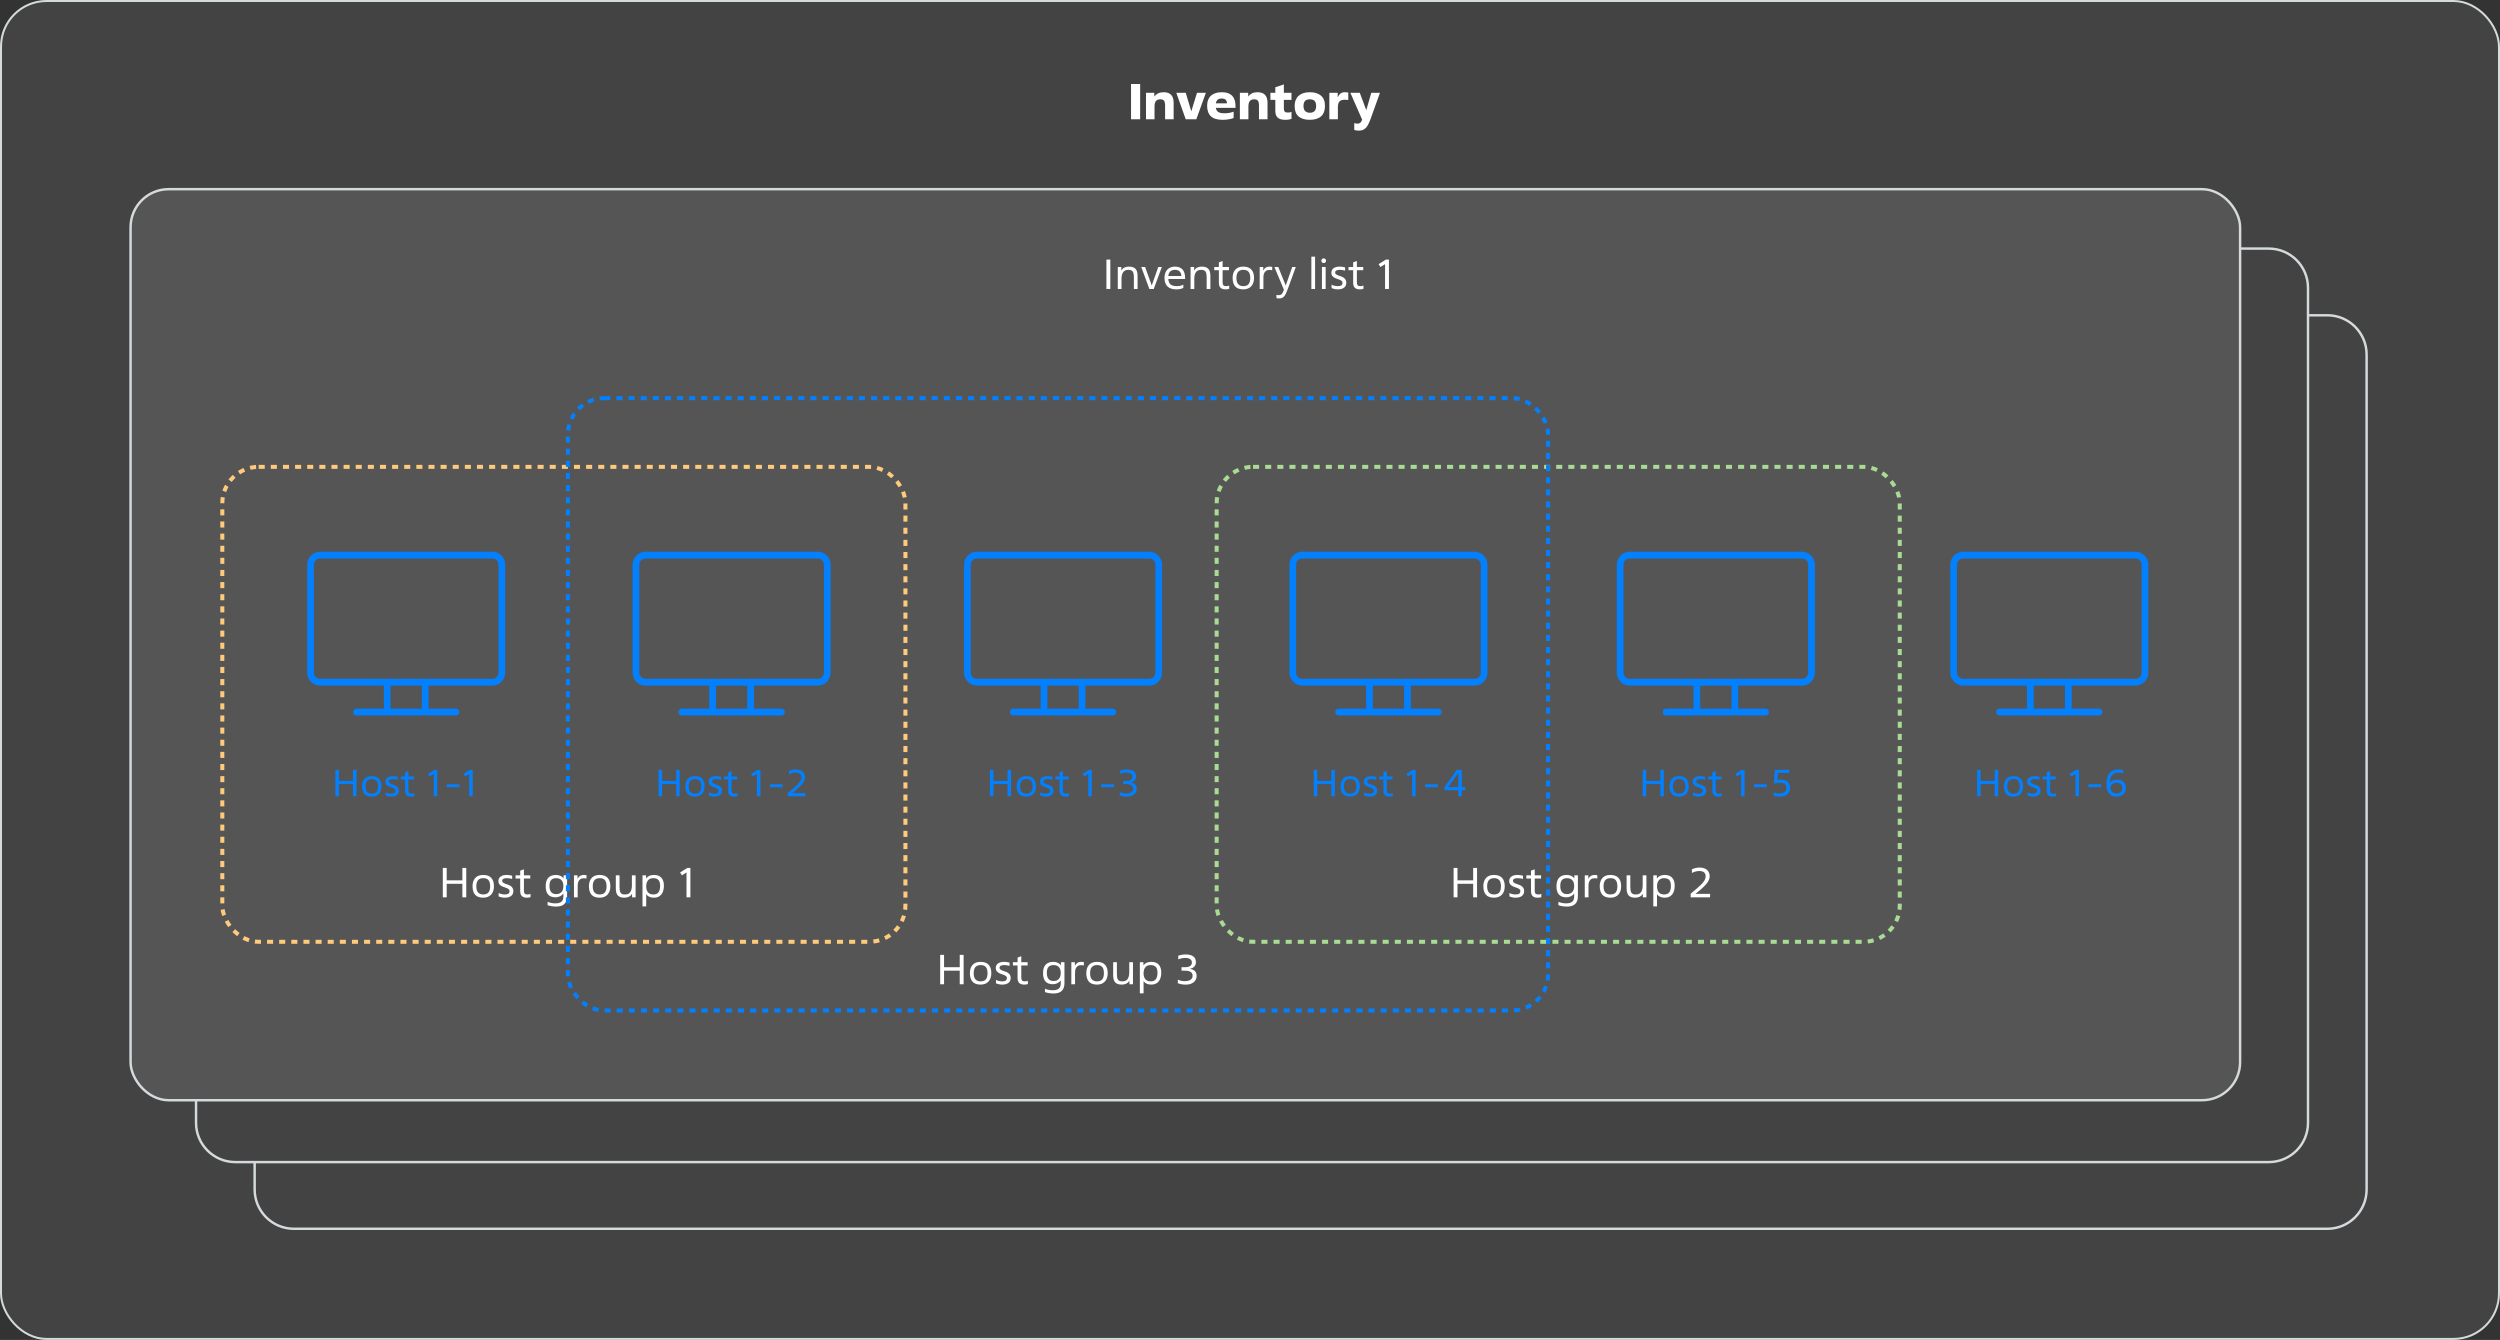 <svg width="1237" height="663" viewBox="0 0 1237 663" fill="none" xmlns="http://www.w3.org/2000/svg">
<rect x="0" y="0" width="1237" height="663" fill="#333333" stroke="none"/>
<rect x="0.5" y="0.5" width="1236" height="662" rx="22.5" fill="#D9D9D9" fill-opacity="0.1" stroke="#D5DADD"/>
<path d="M559.634 41.552H564.146V59H559.634V41.552ZM580.715 59H576.491V52.28C576.491 51.112 576.315 50.296 575.963 49.832C575.611 49.368 574.995 49.136 574.115 49.136C573.123 49.136 572.395 49.432 571.931 50.024C571.483 50.6 571.259 51.512 571.259 52.76V59H567.035V45.92H571.163V47.72H571.235C572.195 46.328 573.715 45.632 575.795 45.632C579.075 45.632 580.715 47.368 580.715 50.84V59ZM591.942 59H586.686L582.03 45.92H586.71L589.446 55.088L592.278 45.92H596.67L591.942 59ZM610.409 58.352C610.233 58.448 609.969 58.552 609.617 58.664C609.281 58.76 608.873 58.856 608.393 58.952C607.929 59.048 607.409 59.128 606.833 59.192C606.257 59.256 605.649 59.288 605.009 59.288C602.289 59.288 600.321 58.696 599.105 57.512C597.889 56.312 597.281 54.568 597.281 52.28C597.281 50.168 597.905 48.536 599.153 47.384C600.417 46.216 602.217 45.632 604.553 45.632C605.817 45.632 606.881 45.808 607.745 46.16C608.609 46.496 609.305 46.968 609.833 47.576C610.361 48.168 610.737 48.872 610.961 49.688C611.201 50.504 611.321 51.376 611.321 52.304V53.36H601.601C601.761 54.32 602.161 55.008 602.801 55.424C603.457 55.84 604.473 56.048 605.849 56.048C606.809 56.048 607.689 55.968 608.489 55.808C609.289 55.632 609.929 55.432 610.409 55.208V58.352ZM607.097 51.128C607.097 50.408 606.897 49.832 606.497 49.4C606.097 48.968 605.425 48.752 604.481 48.752C603.601 48.752 602.929 48.96 602.465 49.376C602.017 49.792 601.729 50.376 601.601 51.128H607.097ZM627.168 59H622.944V52.28C622.944 51.112 622.768 50.296 622.416 49.832C622.064 49.368 621.448 49.136 620.568 49.136C619.576 49.136 618.848 49.432 618.384 50.024C617.936 50.6 617.712 51.512 617.712 52.76V59H613.488V45.92H617.616V47.72H617.688C618.648 46.328 620.168 45.632 622.248 45.632C625.528 45.632 627.168 47.368 627.168 50.84V59ZM639.019 49.424H635.251V53.432C635.251 53.816 635.275 54.152 635.323 54.44C635.387 54.728 635.491 54.968 635.635 55.16C635.779 55.336 635.979 55.472 636.235 55.568C636.507 55.648 636.851 55.688 637.267 55.688C637.587 55.688 637.891 55.664 638.179 55.616C638.483 55.568 638.771 55.48 639.043 55.352V58.808C638.755 58.936 638.347 59.048 637.819 59.144C637.291 59.24 636.667 59.288 635.947 59.288C635.051 59.288 634.291 59.192 633.667 59C633.043 58.808 632.531 58.52 632.131 58.136C631.747 57.752 631.467 57.288 631.291 56.744C631.115 56.184 631.027 55.544 631.027 54.824V49.424H628.603V45.92H631.027V43.16L635.251 41.768V45.92H639.019V49.424ZM648.082 55.784C650.178 55.784 651.226 54.672 651.226 52.448C651.226 51.296 650.97 50.456 650.458 49.928C649.946 49.4 649.154 49.136 648.082 49.136C647.074 49.136 646.298 49.4 645.754 49.928C645.226 50.456 644.962 51.296 644.962 52.448C644.962 53.584 645.242 54.424 645.802 54.968C646.362 55.512 647.122 55.784 648.082 55.784ZM648.082 59.288C645.698 59.288 643.85 58.736 642.538 57.632C641.242 56.528 640.594 54.8 640.594 52.448C640.594 51.312 640.77 50.32 641.122 49.472C641.474 48.624 641.97 47.92 642.61 47.36C643.266 46.784 644.05 46.352 644.962 46.064C645.89 45.776 646.93 45.632 648.082 45.632C650.45 45.632 652.29 46.192 653.602 47.312C654.93 48.416 655.594 50.128 655.594 52.448C655.594 54.704 654.946 56.408 653.65 57.56C652.354 58.712 650.498 59.288 648.082 59.288ZM661.985 59H657.761V45.92H661.889V48.08H661.937C662.305 47.28 662.761 46.672 663.305 46.256C663.865 45.84 664.577 45.632 665.441 45.632C665.649 45.632 665.913 45.648 666.233 45.68C666.553 45.696 666.849 45.736 667.121 45.8V49.496C666.865 49.464 666.593 49.432 666.305 49.4C666.033 49.368 665.737 49.352 665.417 49.352C664.745 49.352 664.185 49.432 663.737 49.592C663.305 49.752 662.953 49.992 662.681 50.312C662.425 50.632 662.241 51.04 662.129 51.536C662.033 52.016 661.985 52.584 661.985 53.24V59ZM670.083 60.896C670.307 60.976 670.555 61.04 670.827 61.088C671.099 61.152 671.371 61.184 671.643 61.184C672.251 61.184 672.723 61.04 673.059 60.752C673.411 60.48 673.675 60.072 673.851 59.528L673.971 59.168L668.163 45.92H672.819L676.035 54.512L678.507 45.92H682.803L678.171 58.832C677.787 59.888 677.403 60.784 677.019 61.52C676.651 62.272 676.235 62.872 675.771 63.32C675.323 63.784 674.819 64.12 674.259 64.328C673.699 64.536 673.043 64.64 672.291 64.64C671.875 64.64 671.467 64.608 671.067 64.544C670.683 64.496 670.355 64.416 670.083 64.304V60.896Z" fill="white"/>
<path d="M126 575V588.565C126 599.299 134.701 608 145.435 608H1151.57C1162.3 608 1171 599.299 1171 588.565V175.435C1171 164.701 1162.3 156 1151.57 156H1142.5" stroke="#D5DADD" stroke-width="1.215"/>
<path d="M1108.5 123H1122.57C1133.3 123 1142 131.701 1142 142.435V555.565C1142 566.299 1133.3 575 1122.57 575H116.435C105.701 575 97 566.299 97 555.565V544.5" stroke="#D5DADD" stroke-width="1.215"/>
<rect x="64.607" y="93.607" width="1043.79" height="450.785" rx="18.827" fill="white" fill-opacity="0.1" stroke="#D5DADD" stroke-width="1.215"/>
<path d="M549.381 143H547.461V128.46H549.381V143ZM562.879 143H561.039V137.36C561.039 136.627 560.992 136.013 560.899 135.52C560.819 135.027 560.672 134.633 560.459 134.34C560.246 134.047 559.959 133.84 559.599 133.72C559.239 133.587 558.792 133.52 558.259 133.52C557.099 133.52 556.252 133.92 555.719 134.72C555.186 135.507 554.919 136.587 554.919 137.96V143H553.079V132.1H554.839V133.82H554.879C555.306 133.113 555.839 132.62 556.479 132.34C557.132 132.06 557.846 131.92 558.619 131.92C560.086 131.92 561.159 132.28 561.839 133C562.532 133.72 562.879 134.893 562.879 136.52V143ZM564.684 132.1H566.604L569.864 141.2H569.904L573.124 132.1H574.884L570.864 143H568.704L564.684 132.1ZM585.51 142.44C585.203 142.64 584.757 142.813 584.17 142.96C583.583 143.107 582.89 143.18 582.09 143.18C580.09 143.18 578.603 142.687 577.63 141.7C576.67 140.713 576.19 139.313 576.19 137.5C576.19 136.647 576.303 135.88 576.53 135.2C576.77 134.507 577.11 133.92 577.55 133.44C578.003 132.947 578.55 132.573 579.19 132.32C579.83 132.053 580.55 131.92 581.35 131.92C582.27 131.92 583.05 132.06 583.69 132.34C584.33 132.62 584.85 133.007 585.25 133.5C585.65 133.993 585.937 134.58 586.11 135.26C586.297 135.94 586.39 136.673 586.39 137.46V138.04H578.07C578.163 139.267 578.537 140.167 579.19 140.74C579.857 141.3 580.89 141.58 582.29 141.58C583.063 141.58 583.697 141.507 584.19 141.36C584.697 141.213 585.137 141.033 585.51 140.82V142.44ZM584.51 136.56C584.51 136.12 584.45 135.72 584.33 135.36C584.21 134.987 584.023 134.667 583.77 134.4C583.517 134.12 583.197 133.907 582.81 133.76C582.437 133.6 581.983 133.52 581.45 133.52C580.41 133.52 579.617 133.78 579.07 134.3C578.523 134.807 578.19 135.56 578.07 136.56H584.51ZM598.895 143H597.055V137.36C597.055 136.627 597.008 136.013 596.915 135.52C596.835 135.027 596.688 134.633 596.475 134.34C596.261 134.047 595.975 133.84 595.615 133.72C595.255 133.587 594.808 133.52 594.275 133.52C593.115 133.52 592.268 133.92 591.735 134.72C591.201 135.507 590.935 136.587 590.935 137.96V143H589.095V132.1H590.855V133.82H590.895C591.321 133.113 591.855 132.62 592.495 132.34C593.148 132.06 593.861 131.92 594.635 131.92C596.101 131.92 597.175 132.28 597.855 133C598.548 133.72 598.895 134.893 598.895 136.52V143ZM608.08 133.7H604.94V139.64C604.94 140.307 605.053 140.8 605.28 141.12C605.52 141.427 605.987 141.58 606.68 141.58C606.947 141.58 607.213 141.56 607.48 141.52C607.747 141.467 607.987 141.387 608.2 141.28V142.92C607.707 143.093 607.1 143.18 606.38 143.18C604.193 143.18 603.1 142.12 603.1 140V133.7H600.8V132.1H603.1V129.8L604.94 129.14V132.1H608.08V133.7ZM615.181 141.58C616.367 141.58 617.234 141.253 617.781 140.6C618.341 139.933 618.621 138.913 618.621 137.54C618.621 136.18 618.354 135.173 617.821 134.52C617.301 133.853 616.421 133.52 615.181 133.52C612.914 133.52 611.781 134.86 611.781 137.54C611.781 138.927 612.074 139.947 612.661 140.6C613.261 141.253 614.101 141.58 615.181 141.58ZM615.181 143.18C613.394 143.18 612.067 142.7 611.201 141.74C610.334 140.767 609.901 139.367 609.901 137.54C609.901 135.78 610.347 134.407 611.241 133.42C612.134 132.42 613.447 131.92 615.181 131.92C616.954 131.92 618.281 132.4 619.161 133.36C620.054 134.307 620.501 135.7 620.501 137.54C620.501 138.407 620.381 139.193 620.141 139.9C619.901 140.593 619.554 141.187 619.101 141.68C618.647 142.16 618.087 142.533 617.421 142.8C616.767 143.053 616.021 143.18 615.181 143.18ZM625.134 143H623.294V132.1H625.054V133.82H625.094C625.387 133.22 625.78 132.753 626.274 132.42C626.78 132.087 627.407 131.92 628.154 131.92C628.34 131.92 628.56 131.933 628.814 131.96C629.08 131.973 629.307 132.007 629.494 132.06V133.74C629.094 133.62 628.66 133.56 628.194 133.56C627.434 133.56 626.84 133.72 626.414 134.04C626 134.347 625.7 134.72 625.514 135.16C625.327 135.6 625.214 136.047 625.174 136.5C625.147 136.953 625.134 137.32 625.134 137.6V143ZM632.863 147.66C632.597 147.66 632.363 147.647 632.163 147.62C631.963 147.593 631.77 147.553 631.583 147.5V145.86C631.917 145.993 632.29 146.06 632.703 146.06C633.33 146.06 633.817 145.887 634.163 145.54C634.51 145.207 634.823 144.647 635.103 143.86L635.283 143.36L630.563 132.1H632.483L636.163 141.22H636.203L639.403 132.1H641.163L637.103 143.26C636.783 144.127 636.477 144.84 636.183 145.4C635.903 145.973 635.603 146.427 635.283 146.76C634.963 147.093 634.61 147.327 634.223 147.46C633.837 147.593 633.383 147.66 632.863 147.66ZM650.7 143H648.86V127H650.7V143ZM655.935 143H654.095V132.1H655.935V143ZM656.135 129C656.135 129.333 656.021 129.613 655.795 129.84C655.581 130.053 655.308 130.16 654.975 130.16C654.641 130.16 654.361 130.053 654.135 129.84C653.921 129.613 653.815 129.333 653.815 129C653.815 128.667 653.921 128.393 654.135 128.18C654.361 127.953 654.641 127.84 654.975 127.84C655.308 127.84 655.581 127.953 655.795 128.18C656.021 128.393 656.135 128.667 656.135 129ZM658.868 140.86C659.335 141.1 659.835 141.28 660.368 141.4C660.902 141.52 661.422 141.58 661.928 141.58C662.742 141.58 663.335 141.447 663.708 141.18C664.082 140.9 664.268 140.467 664.268 139.88C664.268 139.507 664.128 139.213 663.848 139C663.582 138.773 663.242 138.58 662.828 138.42C662.428 138.247 661.988 138.087 661.508 137.94C661.028 137.78 660.582 137.58 660.168 137.34C659.768 137.1 659.428 136.8 659.148 136.44C658.882 136.067 658.748 135.587 658.748 135C658.748 134.04 659.108 133.287 659.828 132.74C660.548 132.193 661.562 131.92 662.868 131.92C663.082 131.92 663.315 131.933 663.568 131.96C663.835 131.973 664.088 132 664.328 132.04C664.582 132.08 664.815 132.127 665.028 132.18C665.242 132.22 665.422 132.26 665.568 132.3V133.94C665.235 133.807 664.822 133.707 664.328 133.64C663.848 133.56 663.395 133.52 662.968 133.52C662.155 133.52 661.562 133.633 661.188 133.86C660.815 134.073 660.628 134.393 660.628 134.82C660.628 135.193 660.762 135.487 661.028 135.7C661.308 135.9 661.648 136.08 662.048 136.24C662.462 136.4 662.908 136.553 663.388 136.7C663.868 136.847 664.308 137.047 664.708 137.3C665.122 137.553 665.462 137.887 665.728 138.3C666.008 138.7 666.148 139.227 666.148 139.88C666.148 140.933 665.782 141.747 665.048 142.32C664.328 142.893 663.275 143.18 661.888 143.18C661.355 143.18 660.828 143.12 660.308 143C659.802 142.893 659.322 142.74 658.868 142.54V140.86ZM674.525 133.7H671.385V139.64C671.385 140.307 671.499 140.8 671.725 141.12C671.965 141.427 672.432 141.58 673.125 141.58C673.392 141.58 673.659 141.56 673.925 141.52C674.192 141.467 674.432 141.387 674.645 141.28V142.92C674.152 143.093 673.545 143.18 672.825 143.18C670.639 143.18 669.545 142.12 669.545 140V133.7H667.245V132.1H669.545V129.8L671.385 129.14V132.1H674.525V133.7ZM685.327 130.7L683.047 132.12L682.147 130.7L685.727 128.46H687.247V143H685.327V130.7Z" fill="white"/>
<path d="M230.704 444H228.784V437.3H221.024V444H219.104V429.46H221.024V435.58H228.784V429.46H230.704V444ZM239.089 442.58C240.276 442.58 241.142 442.253 241.689 441.6C242.249 440.933 242.529 439.913 242.529 438.54C242.529 437.18 242.262 436.173 241.729 435.52C241.209 434.853 240.329 434.52 239.089 434.52C236.822 434.52 235.689 435.86 235.689 438.54C235.689 439.927 235.982 440.947 236.569 441.6C237.169 442.253 238.009 442.58 239.089 442.58ZM239.089 444.18C237.302 444.18 235.976 443.7 235.109 442.74C234.242 441.767 233.809 440.367 233.809 438.54C233.809 436.78 234.256 435.407 235.149 434.42C236.042 433.42 237.356 432.92 239.089 432.92C240.862 432.92 242.189 433.4 243.069 434.36C243.962 435.307 244.409 436.7 244.409 438.54C244.409 439.407 244.289 440.193 244.049 440.9C243.809 441.593 243.462 442.187 243.009 442.68C242.556 443.16 241.996 443.533 241.329 443.8C240.676 444.053 239.929 444.18 239.089 444.18ZM246.722 441.86C247.189 442.1 247.689 442.28 248.222 442.4C248.755 442.52 249.275 442.58 249.782 442.58C250.595 442.58 251.189 442.447 251.562 442.18C251.935 441.9 252.122 441.467 252.122 440.88C252.122 440.507 251.982 440.213 251.702 440C251.435 439.773 251.095 439.58 250.682 439.42C250.282 439.247 249.842 439.087 249.362 438.94C248.882 438.78 248.435 438.58 248.022 438.34C247.622 438.1 247.282 437.8 247.002 437.44C246.735 437.067 246.602 436.587 246.602 436C246.602 435.04 246.962 434.287 247.682 433.74C248.402 433.193 249.415 432.92 250.722 432.92C250.935 432.92 251.169 432.933 251.422 432.96C251.689 432.973 251.942 433 252.182 433.04C252.435 433.08 252.669 433.127 252.882 433.18C253.095 433.22 253.275 433.26 253.422 433.3V434.94C253.089 434.807 252.675 434.707 252.182 434.64C251.702 434.56 251.249 434.52 250.822 434.52C250.009 434.52 249.415 434.633 249.042 434.86C248.669 435.073 248.482 435.393 248.482 435.82C248.482 436.193 248.615 436.487 248.882 436.7C249.162 436.9 249.502 437.08 249.902 437.24C250.315 437.4 250.762 437.553 251.242 437.7C251.722 437.847 252.162 438.047 252.562 438.3C252.975 438.553 253.315 438.887 253.582 439.3C253.862 439.7 254.002 440.227 254.002 440.88C254.002 441.933 253.635 442.747 252.902 443.32C252.182 443.893 251.129 444.18 249.742 444.18C249.209 444.18 248.682 444.12 248.162 444C247.655 443.893 247.175 443.74 246.722 443.54V441.86ZM262.379 434.7H259.239V440.64C259.239 441.307 259.352 441.8 259.579 442.12C259.819 442.427 260.285 442.58 260.979 442.58C261.245 442.58 261.512 442.56 261.779 442.52C262.045 442.467 262.285 442.387 262.499 442.28V443.92C262.005 444.093 261.399 444.18 260.679 444.18C258.492 444.18 257.399 443.12 257.399 441V434.7H255.099V433.1H257.399V430.8L259.239 430.14V433.1H262.379V434.7ZM278.84 433.1H280.6V443.5C280.6 446.887 278.787 448.58 275.16 448.58C274.774 448.58 274.38 448.56 273.98 448.52C273.594 448.493 273.214 448.447 272.84 448.38C272.467 448.327 272.12 448.253 271.8 448.16C271.48 448.08 271.2 447.987 270.96 447.88V446.2C271.307 446.387 271.814 446.56 272.48 446.72C273.147 446.893 273.914 446.98 274.78 446.98C276.167 446.98 277.174 446.707 277.8 446.16C278.44 445.627 278.76 444.773 278.76 443.6V442.1H278.72C278.534 442.393 278.3 442.66 278.02 442.9C277.74 443.127 277.427 443.327 277.08 443.5C276.747 443.66 276.394 443.787 276.02 443.88C275.66 443.96 275.307 444 274.96 444C273.267 444 272.014 443.54 271.2 442.62C270.4 441.7 270 440.333 270 438.52C270 436.693 270.42 435.307 271.26 434.36C272.1 433.4 273.394 432.92 275.14 432.92C275.527 432.92 275.907 432.96 276.28 433.04C276.654 433.12 277 433.233 277.32 433.38C277.64 433.527 277.927 433.707 278.18 433.92C278.434 434.133 278.64 434.38 278.8 434.66H278.84V433.1ZM275.16 434.52C274.054 434.52 273.227 434.833 272.68 435.46C272.147 436.073 271.88 437.04 271.88 438.36C271.88 441.053 272.987 442.4 275.2 442.4C276.347 442.4 277.227 442.053 277.84 441.36C278.454 440.653 278.76 439.673 278.76 438.42C278.76 437.18 278.46 436.22 277.86 435.54C277.26 434.86 276.36 434.52 275.16 434.52ZM285.839 444H283.999V433.1H285.759V434.82H285.799C286.092 434.22 286.485 433.753 286.979 433.42C287.485 433.087 288.112 432.92 288.859 432.92C289.045 432.92 289.265 432.933 289.519 432.96C289.785 432.973 290.012 433.007 290.199 433.06V434.74C289.799 434.62 289.365 434.56 288.899 434.56C288.139 434.56 287.545 434.72 287.119 435.04C286.705 435.347 286.405 435.72 286.219 436.16C286.032 436.6 285.919 437.047 285.879 437.5C285.852 437.953 285.839 438.32 285.839 438.6V444ZM296.687 442.58C297.873 442.58 298.74 442.253 299.287 441.6C299.847 440.933 300.127 439.913 300.127 438.54C300.127 437.18 299.86 436.173 299.327 435.52C298.807 434.853 297.927 434.52 296.687 434.52C294.42 434.52 293.287 435.86 293.287 438.54C293.287 439.927 293.58 440.947 294.167 441.6C294.767 442.253 295.607 442.58 296.687 442.58ZM296.687 444.18C294.9 444.18 293.573 443.7 292.707 442.74C291.84 441.767 291.407 440.367 291.407 438.54C291.407 436.78 291.853 435.407 292.747 434.42C293.64 433.42 294.953 432.92 296.687 432.92C298.46 432.92 299.787 433.4 300.667 434.36C301.56 435.307 302.007 436.7 302.007 438.54C302.007 439.407 301.887 440.193 301.647 440.9C301.407 441.593 301.06 442.187 300.607 442.68C300.153 443.16 299.593 443.533 298.927 443.8C298.273 444.053 297.527 444.18 296.687 444.18ZM304.7 433.1H306.54V438.74C306.54 439.473 306.58 440.087 306.66 440.58C306.74 441.073 306.886 441.467 307.1 441.76C307.313 442.053 307.6 442.267 307.96 442.4C308.32 442.52 308.773 442.58 309.32 442.58C310.493 442.58 311.34 442.187 311.86 441.4C312.393 440.613 312.66 439.527 312.66 438.14V433.1H314.5V444H312.74V442.28H312.7C312.3 442.96 311.766 443.447 311.1 443.74C310.433 444.033 309.726 444.18 308.98 444.18C307.486 444.18 306.4 443.82 305.72 443.1C305.04 442.367 304.7 441.193 304.7 439.58V433.1ZM319.745 448.5H317.905V433.1H319.665V434.62H319.705C320.558 433.487 321.858 432.92 323.605 432.92C324.472 432.92 325.212 433.053 325.825 433.32C326.452 433.573 326.958 433.94 327.345 434.42C327.745 434.887 328.038 435.447 328.225 436.1C328.412 436.753 328.505 437.48 328.505 438.28C328.505 439.12 328.405 439.9 328.205 440.62C328.018 441.327 327.725 441.947 327.325 442.48C326.925 443.013 326.412 443.433 325.785 443.74C325.172 444.033 324.438 444.18 323.585 444.18C323.238 444.18 322.885 444.153 322.525 444.1C322.178 444.047 321.838 443.96 321.505 443.84C321.172 443.707 320.858 443.533 320.565 443.32C320.272 443.093 320.018 442.813 319.805 442.48H319.745V448.5ZM323.285 442.58C324.458 442.58 325.305 442.22 325.825 441.5C326.358 440.767 326.625 439.713 326.625 438.34C326.625 437.727 326.565 437.187 326.445 436.72C326.338 436.24 326.152 435.84 325.885 435.52C325.618 435.187 325.265 434.94 324.825 434.78C324.385 434.607 323.832 434.52 323.165 434.52C322.045 434.52 321.192 434.893 320.605 435.64C320.032 436.373 319.745 437.353 319.745 438.58C319.745 439.82 320.038 440.8 320.625 441.52C321.225 442.227 322.112 442.58 323.285 442.58ZM339.684 431.7L337.404 433.12L336.504 431.7L340.084 429.46H341.604V444H339.684V431.7Z" fill="white"/>
<path d="M730.846 444H728.926V437.3H721.166V444H719.246V429.46H721.166V435.58H728.926V429.46H730.846V444ZM739.232 442.58C740.418 442.58 741.285 442.253 741.832 441.6C742.392 440.933 742.672 439.913 742.672 438.54C742.672 437.18 742.405 436.173 741.872 435.52C741.352 434.853 740.472 434.52 739.232 434.52C736.965 434.52 735.832 435.86 735.832 438.54C735.832 439.927 736.125 440.947 736.712 441.6C737.312 442.253 738.152 442.58 739.232 442.58ZM739.232 444.18C737.445 444.18 736.118 443.7 735.252 442.74C734.385 441.767 733.952 440.367 733.952 438.54C733.952 436.78 734.398 435.407 735.292 434.42C736.185 433.42 737.498 432.92 739.232 432.92C741.005 432.92 742.332 433.4 743.212 434.36C744.105 435.307 744.552 436.7 744.552 438.54C744.552 439.407 744.432 440.193 744.192 440.9C743.952 441.593 743.605 442.187 743.152 442.68C742.698 443.16 742.138 443.533 741.472 443.8C740.818 444.053 740.072 444.18 739.232 444.18ZM746.865 441.86C747.331 442.1 747.831 442.28 748.365 442.4C748.898 442.52 749.418 442.58 749.925 442.58C750.738 442.58 751.331 442.447 751.705 442.18C752.078 441.9 752.265 441.467 752.265 440.88C752.265 440.507 752.125 440.213 751.845 440C751.578 439.773 751.238 439.58 750.825 439.42C750.425 439.247 749.985 439.087 749.505 438.94C749.025 438.78 748.578 438.58 748.165 438.34C747.765 438.1 747.425 437.8 747.145 437.44C746.878 437.067 746.745 436.587 746.745 436C746.745 435.04 747.105 434.287 747.825 433.74C748.545 433.193 749.558 432.92 750.865 432.92C751.078 432.92 751.311 432.933 751.565 432.96C751.831 432.973 752.085 433 752.325 433.04C752.578 433.08 752.811 433.127 753.025 433.18C753.238 433.22 753.418 433.26 753.565 433.3V434.94C753.231 434.807 752.818 434.707 752.325 434.64C751.845 434.56 751.391 434.52 750.965 434.52C750.151 434.52 749.558 434.633 749.185 434.86C748.811 435.073 748.625 435.393 748.625 435.82C748.625 436.193 748.758 436.487 749.025 436.7C749.305 436.9 749.645 437.08 750.045 437.24C750.458 437.4 750.905 437.553 751.385 437.7C751.865 437.847 752.305 438.047 752.705 438.3C753.118 438.553 753.458 438.887 753.725 439.3C754.005 439.7 754.145 440.227 754.145 440.88C754.145 441.933 753.778 442.747 753.045 443.32C752.325 443.893 751.271 444.18 749.885 444.18C749.351 444.18 748.825 444.12 748.305 444C747.798 443.893 747.318 443.74 746.865 443.54V441.86ZM762.521 434.7H759.381V440.64C759.381 441.307 759.495 441.8 759.721 442.12C759.961 442.427 760.428 442.58 761.121 442.58C761.388 442.58 761.655 442.56 761.921 442.52C762.188 442.467 762.428 442.387 762.641 442.28V443.92C762.148 444.093 761.541 444.18 760.821 444.18C758.635 444.18 757.541 443.12 757.541 441V434.7H755.241V433.1H757.541V430.8L759.381 430.14V433.1H762.521V434.7ZM778.983 433.1H780.743V443.5C780.743 446.887 778.93 448.58 775.303 448.58C774.916 448.58 774.523 448.56 774.123 448.52C773.736 448.493 773.356 448.447 772.983 448.38C772.61 448.327 772.263 448.253 771.943 448.16C771.623 448.08 771.343 447.987 771.103 447.88V446.2C771.45 446.387 771.956 446.56 772.623 446.72C773.29 446.893 774.056 446.98 774.923 446.98C776.31 446.98 777.316 446.707 777.943 446.16C778.583 445.627 778.903 444.773 778.903 443.6V442.1H778.863C778.676 442.393 778.443 442.66 778.163 442.9C777.883 443.127 777.57 443.327 777.223 443.5C776.89 443.66 776.536 443.787 776.163 443.88C775.803 443.96 775.45 444 775.103 444C773.41 444 772.156 443.54 771.343 442.62C770.543 441.7 770.143 440.333 770.143 438.52C770.143 436.693 770.563 435.307 771.403 434.36C772.243 433.4 773.536 432.92 775.283 432.92C775.67 432.92 776.05 432.96 776.423 433.04C776.796 433.12 777.143 433.233 777.463 433.38C777.783 433.527 778.07 433.707 778.323 433.92C778.576 434.133 778.783 434.38 778.943 434.66H778.983V433.1ZM775.303 434.52C774.196 434.52 773.37 434.833 772.823 435.46C772.29 436.073 772.023 437.04 772.023 438.36C772.023 441.053 773.13 442.4 775.343 442.4C776.49 442.4 777.37 442.053 777.983 441.36C778.596 440.653 778.903 439.673 778.903 438.42C778.903 437.18 778.603 436.22 778.003 435.54C777.403 434.86 776.503 434.52 775.303 434.52ZM785.981 444H784.141V433.1H785.901V434.82H785.941C786.235 434.22 786.628 433.753 787.121 433.42C787.628 433.087 788.255 432.92 789.001 432.92C789.188 432.92 789.408 432.933 789.661 432.96C789.928 432.973 790.155 433.007 790.341 433.06V434.74C789.941 434.62 789.508 434.56 789.041 434.56C788.281 434.56 787.688 434.72 787.261 435.04C786.848 435.347 786.548 435.72 786.361 436.16C786.175 436.6 786.061 437.047 786.021 437.5C785.995 437.953 785.981 438.32 785.981 438.6V444ZM796.829 442.58C798.016 442.58 798.883 442.253 799.429 441.6C799.989 440.933 800.269 439.913 800.269 438.54C800.269 437.18 800.003 436.173 799.469 435.52C798.949 434.853 798.069 434.52 796.829 434.52C794.563 434.52 793.429 435.86 793.429 438.54C793.429 439.927 793.723 440.947 794.309 441.6C794.909 442.253 795.749 442.58 796.829 442.58ZM796.829 444.18C795.043 444.18 793.716 443.7 792.849 442.74C791.983 441.767 791.549 440.367 791.549 438.54C791.549 436.78 791.996 435.407 792.889 434.42C793.783 433.42 795.096 432.92 796.829 432.92C798.603 432.92 799.929 433.4 800.809 434.36C801.703 435.307 802.149 436.7 802.149 438.54C802.149 439.407 802.029 440.193 801.789 440.9C801.549 441.593 801.203 442.187 800.749 442.68C800.296 443.16 799.736 443.533 799.069 443.8C798.416 444.053 797.669 444.18 796.829 444.18ZM804.842 433.1H806.682V438.74C806.682 439.473 806.722 440.087 806.802 440.58C806.882 441.073 807.029 441.467 807.242 441.76C807.456 442.053 807.742 442.267 808.102 442.4C808.462 442.52 808.916 442.58 809.462 442.58C810.636 442.58 811.482 442.187 812.002 441.4C812.536 440.613 812.802 439.527 812.802 438.14V433.1H814.642V444H812.882V442.28H812.842C812.442 442.96 811.909 443.447 811.242 443.74C810.576 444.033 809.869 444.18 809.122 444.18C807.629 444.18 806.542 443.82 805.862 443.1C805.182 442.367 804.842 441.193 804.842 439.58V433.1ZM819.888 448.5H818.048V433.1H819.808V434.62H819.848C820.701 433.487 822.001 432.92 823.748 432.92C824.614 432.92 825.354 433.053 825.968 433.32C826.594 433.573 827.101 433.94 827.488 434.42C827.888 434.887 828.181 435.447 828.368 436.1C828.554 436.753 828.648 437.48 828.648 438.28C828.648 439.12 828.548 439.9 828.348 440.62C828.161 441.327 827.868 441.947 827.468 442.48C827.068 443.013 826.554 443.433 825.928 443.74C825.314 444.033 824.581 444.18 823.728 444.18C823.381 444.18 823.028 444.153 822.668 444.1C822.321 444.047 821.981 443.96 821.648 443.84C821.314 443.707 821.001 443.533 820.708 443.32C820.414 443.093 820.161 442.813 819.948 442.48H819.888V448.5ZM823.428 442.58C824.601 442.58 825.448 442.22 825.968 441.5C826.501 440.767 826.768 439.713 826.768 438.34C826.768 437.727 826.708 437.187 826.588 436.72C826.481 436.24 826.294 435.84 826.028 435.52C825.761 435.187 825.408 434.94 824.968 434.78C824.528 434.607 823.974 434.52 823.308 434.52C822.188 434.52 821.334 434.893 820.748 435.64C820.174 436.373 819.888 437.353 819.888 438.58C819.888 439.82 820.181 440.8 820.768 441.52C821.368 442.227 822.254 442.58 823.428 442.58ZM836.547 442.2L839.307 439.88C840.16 439.16 840.88 438.513 841.467 437.94C842.067 437.353 842.547 436.813 842.907 436.32C843.28 435.813 843.547 435.34 843.707 434.9C843.867 434.447 843.947 434 843.947 433.56C843.947 432.72 843.687 432.08 843.167 431.64C842.647 431.2 841.86 430.98 840.807 430.98C840.167 430.98 839.547 431.067 838.947 431.24C838.347 431.4 837.747 431.633 837.147 431.94V430.14C837.8 429.833 838.434 429.613 839.047 429.48C839.674 429.333 840.294 429.26 840.907 429.26C841.68 429.26 842.38 429.36 843.007 429.56C843.634 429.747 844.16 430.027 844.587 430.4C845.027 430.76 845.36 431.207 845.587 431.74C845.827 432.26 845.947 432.847 845.947 433.5C845.947 434.06 845.847 434.613 845.647 435.16C845.46 435.693 845.147 436.26 844.707 436.86C844.28 437.447 843.714 438.08 843.007 438.76C842.314 439.44 841.454 440.2 840.427 441.04L838.987 442.22V442.28H846.147V444H836.547V442.2Z" fill="white"/>
<path d="M476.797 487H474.877V480.3H467.117V487H465.197V472.46H467.117V478.58H474.877V472.46H476.797V487ZM485.183 485.58C486.369 485.58 487.236 485.253 487.783 484.6C488.343 483.933 488.623 482.913 488.623 481.54C488.623 480.18 488.356 479.173 487.823 478.52C487.303 477.853 486.423 477.52 485.183 477.52C482.916 477.52 481.783 478.86 481.783 481.54C481.783 482.927 482.076 483.947 482.663 484.6C483.263 485.253 484.103 485.58 485.183 485.58ZM485.183 487.18C483.396 487.18 482.069 486.7 481.203 485.74C480.336 484.767 479.903 483.367 479.903 481.54C479.903 479.78 480.349 478.407 481.243 477.42C482.136 476.42 483.449 475.92 485.183 475.92C486.956 475.92 488.283 476.4 489.163 477.36C490.056 478.307 490.503 479.7 490.503 481.54C490.503 482.407 490.383 483.193 490.143 483.9C489.903 484.593 489.556 485.187 489.103 485.68C488.649 486.16 488.089 486.533 487.423 486.8C486.769 487.053 486.023 487.18 485.183 487.18ZM492.816 484.86C493.282 485.1 493.782 485.28 494.316 485.4C494.849 485.52 495.369 485.58 495.876 485.58C496.689 485.58 497.282 485.447 497.656 485.18C498.029 484.9 498.216 484.467 498.216 483.88C498.216 483.507 498.076 483.213 497.796 483C497.529 482.773 497.189 482.58 496.776 482.42C496.376 482.247 495.936 482.087 495.456 481.94C494.976 481.78 494.529 481.58 494.116 481.34C493.716 481.1 493.376 480.8 493.096 480.44C492.829 480.067 492.696 479.587 492.696 479C492.696 478.04 493.056 477.287 493.776 476.74C494.496 476.193 495.509 475.92 496.816 475.92C497.029 475.92 497.262 475.933 497.516 475.96C497.782 475.973 498.036 476 498.276 476.04C498.529 476.08 498.762 476.127 498.976 476.18C499.189 476.22 499.369 476.26 499.516 476.3V477.94C499.182 477.807 498.769 477.707 498.276 477.64C497.796 477.56 497.342 477.52 496.916 477.52C496.102 477.52 495.509 477.633 495.136 477.86C494.762 478.073 494.576 478.393 494.576 478.82C494.576 479.193 494.709 479.487 494.976 479.7C495.256 479.9 495.596 480.08 495.996 480.24C496.409 480.4 496.856 480.553 497.336 480.7C497.816 480.847 498.256 481.047 498.656 481.3C499.069 481.553 499.409 481.887 499.676 482.3C499.956 482.7 500.096 483.227 500.096 483.88C500.096 484.933 499.729 485.747 498.996 486.32C498.276 486.893 497.222 487.18 495.836 487.18C495.302 487.18 494.776 487.12 494.256 487C493.749 486.893 493.269 486.74 492.816 486.54V484.86ZM508.473 477.7H505.333V483.64C505.333 484.307 505.446 484.8 505.673 485.12C505.913 485.427 506.379 485.58 507.073 485.58C507.339 485.58 507.606 485.56 507.873 485.52C508.139 485.467 508.379 485.387 508.593 485.28V486.92C508.099 487.093 507.493 487.18 506.773 487.18C504.586 487.18 503.493 486.12 503.493 484V477.7H501.193V476.1H503.493V473.8L505.333 473.14V476.1H508.473V477.7ZM524.934 476.1H526.694V486.5C526.694 489.887 524.881 491.58 521.254 491.58C520.867 491.58 520.474 491.56 520.074 491.52C519.687 491.493 519.307 491.447 518.934 491.38C518.561 491.327 518.214 491.253 517.894 491.16C517.574 491.08 517.294 490.987 517.054 490.88V489.2C517.401 489.387 517.907 489.56 518.574 489.72C519.241 489.893 520.007 489.98 520.874 489.98C522.261 489.98 523.267 489.707 523.894 489.16C524.534 488.627 524.854 487.773 524.854 486.6V485.1H524.814C524.627 485.393 524.394 485.66 524.114 485.9C523.834 486.127 523.521 486.327 523.174 486.5C522.841 486.66 522.487 486.787 522.114 486.88C521.754 486.96 521.401 487 521.054 487C519.361 487 518.107 486.54 517.294 485.62C516.494 484.7 516.094 483.333 516.094 481.52C516.094 479.693 516.514 478.307 517.354 477.36C518.194 476.4 519.487 475.92 521.234 475.92C521.621 475.92 522.001 475.96 522.374 476.04C522.747 476.12 523.094 476.233 523.414 476.38C523.734 476.527 524.021 476.707 524.274 476.92C524.527 477.133 524.734 477.38 524.894 477.66H524.934V476.1ZM521.254 477.52C520.147 477.52 519.321 477.833 518.774 478.46C518.241 479.073 517.974 480.04 517.974 481.36C517.974 484.053 519.081 485.4 521.294 485.4C522.441 485.4 523.321 485.053 523.934 484.36C524.547 483.653 524.854 482.673 524.854 481.42C524.854 480.18 524.554 479.22 523.954 478.54C523.354 477.86 522.454 477.52 521.254 477.52ZM531.933 487H530.093V476.1H531.853V477.82H531.893C532.186 477.22 532.579 476.753 533.073 476.42C533.579 476.087 534.206 475.92 534.953 475.92C535.139 475.92 535.359 475.933 535.613 475.96C535.879 475.973 536.106 476.007 536.293 476.06V477.74C535.893 477.62 535.459 477.56 534.993 477.56C534.233 477.56 533.639 477.72 533.213 478.04C532.799 478.347 532.499 478.72 532.313 479.16C532.126 479.6 532.013 480.047 531.973 480.5C531.946 480.953 531.933 481.32 531.933 481.6V487ZM542.78 485.58C543.967 485.58 544.834 485.253 545.38 484.6C545.94 483.933 546.22 482.913 546.22 481.54C546.22 480.18 545.954 479.173 545.42 478.52C544.9 477.853 544.02 477.52 542.78 477.52C540.514 477.52 539.38 478.86 539.38 481.54C539.38 482.927 539.674 483.947 540.26 484.6C540.86 485.253 541.7 485.58 542.78 485.58ZM542.78 487.18C540.994 487.18 539.667 486.7 538.8 485.74C537.934 484.767 537.5 483.367 537.5 481.54C537.5 479.78 537.947 478.407 538.84 477.42C539.734 476.42 541.047 475.92 542.78 475.92C544.554 475.92 545.88 476.4 546.76 477.36C547.654 478.307 548.1 479.7 548.1 481.54C548.1 482.407 547.98 483.193 547.74 483.9C547.5 484.593 547.154 485.187 546.7 485.68C546.247 486.16 545.687 486.533 545.02 486.8C544.367 487.053 543.62 487.18 542.78 487.18ZM550.793 476.1H552.633V481.74C552.633 482.473 552.673 483.087 552.753 483.58C552.833 484.073 552.98 484.467 553.193 484.76C553.407 485.053 553.693 485.267 554.053 485.4C554.413 485.52 554.867 485.58 555.413 485.58C556.587 485.58 557.433 485.187 557.953 484.4C558.487 483.613 558.753 482.527 558.753 481.14V476.1H560.593V487H558.833V485.28H558.793C558.393 485.96 557.86 486.447 557.193 486.74C556.527 487.033 555.82 487.18 555.073 487.18C553.58 487.18 552.493 486.82 551.813 486.1C551.133 485.367 550.793 484.193 550.793 482.58V476.1ZM565.839 491.5H563.999V476.1H565.759V477.62H565.799C566.652 476.487 567.952 475.92 569.699 475.92C570.565 475.92 571.305 476.053 571.919 476.32C572.545 476.573 573.052 476.94 573.439 477.42C573.839 477.887 574.132 478.447 574.319 479.1C574.505 479.753 574.599 480.48 574.599 481.28C574.599 482.12 574.499 482.9 574.299 483.62C574.112 484.327 573.819 484.947 573.419 485.48C573.019 486.013 572.505 486.433 571.879 486.74C571.265 487.033 570.532 487.18 569.679 487.18C569.332 487.18 568.979 487.153 568.619 487.1C568.272 487.047 567.932 486.96 567.599 486.84C567.265 486.707 566.952 486.533 566.659 486.32C566.365 486.093 566.112 485.813 565.899 485.48H565.839V491.5ZM569.379 485.58C570.552 485.58 571.399 485.22 571.919 484.5C572.452 483.767 572.719 482.713 572.719 481.34C572.719 480.727 572.659 480.187 572.539 479.72C572.432 479.24 572.245 478.84 571.979 478.52C571.712 478.187 571.359 477.94 570.919 477.78C570.479 477.607 569.925 477.52 569.259 477.52C568.139 477.52 567.285 477.893 566.699 478.64C566.125 479.373 565.839 480.353 565.839 481.58C565.839 482.82 566.132 483.8 566.719 484.52C567.319 485.227 568.205 485.58 569.379 485.58ZM586.738 487.2C586.005 487.2 585.318 487.14 584.678 487.02C584.051 486.913 583.425 486.747 582.798 486.52V484.72C583.878 485.227 585.031 485.48 586.258 485.48C587.471 485.48 588.411 485.247 589.078 484.78C589.758 484.313 590.098 483.66 590.098 482.82C590.098 481.953 589.778 481.32 589.138 480.92C588.498 480.507 587.498 480.3 586.138 480.3H584.618V478.58H586.018C587.311 478.58 588.251 478.393 588.838 478.02C589.438 477.633 589.738 477.033 589.738 476.22C589.738 475.5 589.451 474.947 588.878 474.56C588.318 474.173 587.531 473.98 586.518 473.98C585.931 473.98 585.331 474.047 584.718 474.18C584.105 474.3 583.531 474.473 582.998 474.7V472.9C584.118 472.473 585.345 472.26 586.678 472.26C588.345 472.26 589.605 472.587 590.458 473.24C591.311 473.88 591.738 474.82 591.738 476.06C591.738 476.953 591.478 477.687 590.958 478.26C590.438 478.82 589.691 479.187 588.718 479.36V479.4C589.838 479.547 590.678 479.913 591.238 480.5C591.811 481.087 592.098 481.867 592.098 482.84C592.098 483.507 591.971 484.107 591.718 484.64C591.465 485.173 591.098 485.633 590.618 486.02C590.151 486.393 589.585 486.687 588.918 486.9C588.265 487.1 587.538 487.2 586.738 487.2Z" fill="white"/>
<path d="M176.388 394H174.66V387.97H167.676V394H165.948V380.914H167.676V386.422H174.66V380.914H176.388V394ZM183.935 392.722C185.003 392.722 185.783 392.428 186.275 391.84C186.779 391.24 187.031 390.322 187.031 389.086C187.031 387.862 186.791 386.956 186.311 386.368C185.843 385.768 185.051 385.468 183.935 385.468C181.895 385.468 180.875 386.674 180.875 389.086C180.875 390.334 181.139 391.252 181.667 391.84C182.207 392.428 182.963 392.722 183.935 392.722ZM183.935 394.162C182.327 394.162 181.133 393.73 180.353 392.866C179.573 391.99 179.183 390.73 179.183 389.086C179.183 387.502 179.585 386.266 180.389 385.378C181.193 384.478 182.375 384.028 183.935 384.028C185.531 384.028 186.725 384.46 187.517 385.324C188.321 386.176 188.723 387.43 188.723 389.086C188.723 389.866 188.615 390.574 188.399 391.21C188.183 391.834 187.871 392.368 187.463 392.812C187.055 393.244 186.551 393.58 185.951 393.82C185.363 394.048 184.691 394.162 183.935 394.162ZM190.805 392.074C191.225 392.29 191.675 392.452 192.155 392.56C192.635 392.668 193.103 392.722 193.559 392.722C194.291 392.722 194.825 392.602 195.161 392.362C195.497 392.11 195.665 391.72 195.665 391.192C195.665 390.856 195.539 390.592 195.287 390.4C195.047 390.196 194.741 390.022 194.369 389.878C194.009 389.722 193.613 389.578 193.181 389.446C192.749 389.302 192.347 389.122 191.975 388.906C191.615 388.69 191.309 388.42 191.057 388.096C190.817 387.76 190.697 387.328 190.697 386.8C190.697 385.936 191.021 385.258 191.669 384.766C192.317 384.274 193.229 384.028 194.405 384.028C194.597 384.028 194.807 384.04 195.035 384.064C195.275 384.076 195.503 384.1 195.719 384.136C195.947 384.172 196.157 384.214 196.349 384.262C196.541 384.298 196.703 384.334 196.835 384.37V385.846C196.535 385.726 196.163 385.636 195.719 385.576C195.287 385.504 194.879 385.468 194.495 385.468C193.763 385.468 193.229 385.57 192.893 385.774C192.557 385.966 192.389 386.254 192.389 386.638C192.389 386.974 192.509 387.238 192.749 387.43C193.001 387.61 193.307 387.772 193.667 387.916C194.039 388.06 194.441 388.198 194.873 388.33C195.305 388.462 195.701 388.642 196.061 388.87C196.433 389.098 196.739 389.398 196.979 389.77C197.231 390.13 197.357 390.604 197.357 391.192C197.357 392.14 197.027 392.872 196.367 393.388C195.719 393.904 194.771 394.162 193.523 394.162C193.043 394.162 192.569 394.108 192.101 394C191.645 393.904 191.213 393.766 190.805 393.586V392.074ZM204.896 385.63H202.07V390.976C202.07 391.576 202.172 392.02 202.376 392.308C202.592 392.584 203.012 392.722 203.636 392.722C203.876 392.722 204.116 392.704 204.356 392.668C204.596 392.62 204.812 392.548 205.004 392.452V393.928C204.56 394.084 204.014 394.162 203.366 394.162C201.398 394.162 200.414 393.208 200.414 391.3V385.63H198.344V384.19H200.414V382.12L202.07 381.526V384.19H204.896V385.63ZM214.618 382.93L212.566 384.208L211.756 382.93L214.978 380.914H216.346V394H214.618V382.93ZM227.319 389.5H221.019V388.06H227.319V389.5ZM232.161 382.93L230.109 384.208L229.299 382.93L232.521 380.914H233.889V394H232.161V382.93Z" fill="#0280FE"/>
<path d="M336.306 394H334.578V387.97H327.594V394H325.866V380.914H327.594V386.422H334.578V380.914H336.306V394ZM343.853 392.722C344.921 392.722 345.701 392.428 346.193 391.84C346.697 391.24 346.949 390.322 346.949 389.086C346.949 387.862 346.709 386.956 346.229 386.368C345.761 385.768 344.969 385.468 343.853 385.468C341.813 385.468 340.793 386.674 340.793 389.086C340.793 390.334 341.057 391.252 341.585 391.84C342.125 392.428 342.881 392.722 343.853 392.722ZM343.853 394.162C342.245 394.162 341.051 393.73 340.271 392.866C339.491 391.99 339.101 390.73 339.101 389.086C339.101 387.502 339.503 386.266 340.307 385.378C341.111 384.478 342.293 384.028 343.853 384.028C345.449 384.028 346.643 384.46 347.435 385.324C348.239 386.176 348.641 387.43 348.641 389.086C348.641 389.866 348.533 390.574 348.317 391.21C348.101 391.834 347.789 392.368 347.381 392.812C346.973 393.244 346.469 393.58 345.869 393.82C345.281 394.048 344.609 394.162 343.853 394.162ZM350.723 392.074C351.143 392.29 351.593 392.452 352.073 392.56C352.553 392.668 353.021 392.722 353.477 392.722C354.209 392.722 354.743 392.602 355.079 392.362C355.415 392.11 355.583 391.72 355.583 391.192C355.583 390.856 355.457 390.592 355.205 390.4C354.965 390.196 354.659 390.022 354.287 389.878C353.927 389.722 353.531 389.578 353.099 389.446C352.667 389.302 352.265 389.122 351.893 388.906C351.533 388.69 351.227 388.42 350.975 388.096C350.735 387.76 350.615 387.328 350.615 386.8C350.615 385.936 350.939 385.258 351.587 384.766C352.235 384.274 353.147 384.028 354.323 384.028C354.515 384.028 354.725 384.04 354.953 384.064C355.193 384.076 355.421 384.1 355.637 384.136C355.865 384.172 356.075 384.214 356.267 384.262C356.459 384.298 356.621 384.334 356.753 384.37V385.846C356.453 385.726 356.081 385.636 355.637 385.576C355.205 385.504 354.797 385.468 354.413 385.468C353.681 385.468 353.147 385.57 352.811 385.774C352.475 385.966 352.307 386.254 352.307 386.638C352.307 386.974 352.427 387.238 352.667 387.43C352.919 387.61 353.225 387.772 353.585 387.916C353.957 388.06 354.359 388.198 354.791 388.33C355.223 388.462 355.619 388.642 355.979 388.87C356.351 389.098 356.657 389.398 356.897 389.77C357.149 390.13 357.275 390.604 357.275 391.192C357.275 392.14 356.945 392.872 356.285 393.388C355.637 393.904 354.689 394.162 353.441 394.162C352.961 394.162 352.487 394.108 352.019 394C351.563 393.904 351.131 393.766 350.723 393.586V392.074ZM364.814 385.63H361.988V390.976C361.988 391.576 362.09 392.02 362.294 392.308C362.51 392.584 362.93 392.722 363.554 392.722C363.794 392.722 364.034 392.704 364.274 392.668C364.514 392.62 364.73 392.548 364.922 392.452V393.928C364.478 394.084 363.932 394.162 363.284 394.162C361.316 394.162 360.332 393.208 360.332 391.3V385.63H358.262V384.19H360.332V382.12L361.988 381.526V384.19H364.814V385.63ZM374.536 382.93L372.484 384.208L371.674 382.93L374.896 380.914H376.264V394H374.536V382.93ZM387.237 389.5H380.937V388.06H387.237V389.5ZM389.847 392.38L392.331 390.292C393.099 389.644 393.747 389.062 394.275 388.546C394.815 388.018 395.247 387.532 395.571 387.088C395.907 386.632 396.147 386.206 396.291 385.81C396.435 385.402 396.507 385 396.507 384.604C396.507 383.848 396.273 383.272 395.805 382.876C395.337 382.48 394.629 382.282 393.681 382.282C393.105 382.282 392.547 382.36 392.007 382.516C391.467 382.66 390.927 382.87 390.387 383.146V381.526C390.975 381.25 391.545 381.052 392.097 380.932C392.661 380.8 393.219 380.734 393.771 380.734C394.467 380.734 395.097 380.824 395.661 381.004C396.225 381.172 396.699 381.424 397.083 381.76C397.479 382.084 397.779 382.486 397.983 382.966C398.199 383.434 398.307 383.962 398.307 384.55C398.307 385.054 398.217 385.552 398.037 386.044C397.869 386.524 397.587 387.034 397.191 387.574C396.807 388.102 396.297 388.672 395.661 389.284C395.037 389.896 394.263 390.58 393.339 391.336L392.043 392.398V392.452H398.487V394H389.847V392.38Z" fill="#0280FE"/>
<path d="M500.262 394H498.534V387.97H491.55V394H489.822V380.914H491.55V386.422H498.534V380.914H500.262V394ZM507.809 392.722C508.877 392.722 509.657 392.428 510.149 391.84C510.653 391.24 510.905 390.322 510.905 389.086C510.905 387.862 510.665 386.956 510.185 386.368C509.717 385.768 508.925 385.468 507.809 385.468C505.769 385.468 504.749 386.674 504.749 389.086C504.749 390.334 505.013 391.252 505.541 391.84C506.081 392.428 506.837 392.722 507.809 392.722ZM507.809 394.162C506.201 394.162 505.007 393.73 504.227 392.866C503.447 391.99 503.057 390.73 503.057 389.086C503.057 387.502 503.459 386.266 504.263 385.378C505.067 384.478 506.249 384.028 507.809 384.028C509.405 384.028 510.599 384.46 511.391 385.324C512.195 386.176 512.597 387.43 512.597 389.086C512.597 389.866 512.489 390.574 512.273 391.21C512.057 391.834 511.745 392.368 511.337 392.812C510.929 393.244 510.425 393.58 509.825 393.82C509.237 394.048 508.565 394.162 507.809 394.162ZM514.679 392.074C515.099 392.29 515.549 392.452 516.029 392.56C516.509 392.668 516.977 392.722 517.433 392.722C518.165 392.722 518.699 392.602 519.035 392.362C519.371 392.11 519.539 391.72 519.539 391.192C519.539 390.856 519.413 390.592 519.161 390.4C518.921 390.196 518.615 390.022 518.243 389.878C517.883 389.722 517.487 389.578 517.055 389.446C516.623 389.302 516.221 389.122 515.849 388.906C515.489 388.69 515.183 388.42 514.931 388.096C514.691 387.76 514.571 387.328 514.571 386.8C514.571 385.936 514.895 385.258 515.543 384.766C516.191 384.274 517.103 384.028 518.279 384.028C518.471 384.028 518.681 384.04 518.909 384.064C519.149 384.076 519.377 384.1 519.593 384.136C519.821 384.172 520.031 384.214 520.223 384.262C520.415 384.298 520.577 384.334 520.709 384.37V385.846C520.409 385.726 520.037 385.636 519.593 385.576C519.161 385.504 518.753 385.468 518.369 385.468C517.637 385.468 517.103 385.57 516.767 385.774C516.431 385.966 516.263 386.254 516.263 386.638C516.263 386.974 516.383 387.238 516.623 387.43C516.875 387.61 517.181 387.772 517.541 387.916C517.913 388.06 518.315 388.198 518.747 388.33C519.179 388.462 519.575 388.642 519.935 388.87C520.307 389.098 520.613 389.398 520.853 389.77C521.105 390.13 521.231 390.604 521.231 391.192C521.231 392.14 520.901 392.872 520.241 393.388C519.593 393.904 518.645 394.162 517.397 394.162C516.917 394.162 516.443 394.108 515.975 394C515.519 393.904 515.087 393.766 514.679 393.586V392.074ZM528.77 385.63H525.944V390.976C525.944 391.576 526.046 392.02 526.25 392.308C526.466 392.584 526.886 392.722 527.51 392.722C527.75 392.722 527.99 392.704 528.23 392.668C528.47 392.62 528.686 392.548 528.878 392.452V393.928C528.434 394.084 527.888 394.162 527.24 394.162C525.272 394.162 524.288 393.208 524.288 391.3V385.63H522.218V384.19H524.288V382.12L525.944 381.526V384.19H528.77V385.63ZM538.492 382.93L536.44 384.208L535.63 382.93L538.852 380.914H540.22V394H538.492V382.93ZM551.193 389.5H544.893V388.06H551.193V389.5ZM557.619 394.18C556.959 394.18 556.341 394.126 555.765 394.018C555.201 393.922 554.637 393.772 554.073 393.568V391.948C555.045 392.404 556.083 392.632 557.187 392.632C558.279 392.632 559.125 392.422 559.725 392.002C560.337 391.582 560.643 390.994 560.643 390.238C560.643 389.458 560.355 388.888 559.779 388.528C559.203 388.156 558.303 387.97 557.079 387.97H555.711V386.422H556.971C558.135 386.422 558.981 386.254 559.509 385.918C560.049 385.57 560.319 385.03 560.319 384.298C560.319 383.65 560.061 383.152 559.545 382.804C559.041 382.456 558.333 382.282 557.421 382.282C556.893 382.282 556.353 382.342 555.801 382.462C555.249 382.57 554.733 382.726 554.253 382.93V381.31C555.261 380.926 556.365 380.734 557.565 380.734C559.065 380.734 560.199 381.028 560.967 381.616C561.735 382.192 562.119 383.038 562.119 384.154C562.119 384.958 561.885 385.618 561.417 386.134C560.949 386.638 560.277 386.968 559.401 387.124V387.16C560.409 387.292 561.165 387.622 561.669 388.15C562.185 388.678 562.443 389.38 562.443 390.256C562.443 390.856 562.329 391.396 562.101 391.876C561.873 392.356 561.543 392.77 561.111 393.118C560.691 393.454 560.181 393.718 559.581 393.91C558.993 394.09 558.339 394.18 557.619 394.18Z" fill="#0280FE"/>
<path d="M660.498 394H658.77V387.97H651.786V394H650.058V380.914H651.786V386.422H658.77V380.914H660.498V394ZM668.045 392.722C669.113 392.722 669.893 392.428 670.385 391.84C670.889 391.24 671.141 390.322 671.141 389.086C671.141 387.862 670.901 386.956 670.421 386.368C669.953 385.768 669.161 385.468 668.045 385.468C666.005 385.468 664.985 386.674 664.985 389.086C664.985 390.334 665.249 391.252 665.777 391.84C666.317 392.428 667.073 392.722 668.045 392.722ZM668.045 394.162C666.437 394.162 665.243 393.73 664.463 392.866C663.683 391.99 663.293 390.73 663.293 389.086C663.293 387.502 663.695 386.266 664.499 385.378C665.303 384.478 666.485 384.028 668.045 384.028C669.641 384.028 670.835 384.46 671.627 385.324C672.431 386.176 672.833 387.43 672.833 389.086C672.833 389.866 672.725 390.574 672.509 391.21C672.293 391.834 671.981 392.368 671.573 392.812C671.165 393.244 670.661 393.58 670.061 393.82C669.473 394.048 668.801 394.162 668.045 394.162ZM674.914 392.074C675.334 392.29 675.784 392.452 676.264 392.56C676.744 392.668 677.212 392.722 677.668 392.722C678.4 392.722 678.934 392.602 679.27 392.362C679.606 392.11 679.774 391.72 679.774 391.192C679.774 390.856 679.648 390.592 679.396 390.4C679.156 390.196 678.85 390.022 678.478 389.878C678.118 389.722 677.722 389.578 677.29 389.446C676.858 389.302 676.456 389.122 676.084 388.906C675.724 388.69 675.418 388.42 675.166 388.096C674.926 387.76 674.806 387.328 674.806 386.8C674.806 385.936 675.13 385.258 675.778 384.766C676.426 384.274 677.338 384.028 678.514 384.028C678.706 384.028 678.916 384.04 679.144 384.064C679.384 384.076 679.612 384.1 679.828 384.136C680.056 384.172 680.266 384.214 680.458 384.262C680.65 384.298 680.812 384.334 680.944 384.37V385.846C680.644 385.726 680.272 385.636 679.828 385.576C679.396 385.504 678.988 385.468 678.604 385.468C677.872 385.468 677.338 385.57 677.002 385.774C676.666 385.966 676.498 386.254 676.498 386.638C676.498 386.974 676.618 387.238 676.858 387.43C677.11 387.61 677.416 387.772 677.776 387.916C678.148 388.06 678.55 388.198 678.982 388.33C679.414 388.462 679.81 388.642 680.17 388.87C680.542 389.098 680.848 389.398 681.088 389.77C681.34 390.13 681.466 390.604 681.466 391.192C681.466 392.14 681.136 392.872 680.476 393.388C679.828 393.904 678.88 394.162 677.632 394.162C677.152 394.162 676.678 394.108 676.21 394C675.754 393.904 675.322 393.766 674.914 393.586V392.074ZM689.006 385.63H686.18V390.976C686.18 391.576 686.282 392.02 686.486 392.308C686.702 392.584 687.122 392.722 687.746 392.722C687.986 392.722 688.226 392.704 688.466 392.668C688.706 392.62 688.922 392.548 689.114 392.452V393.928C688.67 394.084 688.124 394.162 687.476 394.162C685.508 394.162 684.524 393.208 684.524 391.3V385.63H682.454V384.19H684.524V382.12L686.18 381.526V384.19H689.006V385.63ZM698.727 382.93L696.675 384.208L695.865 382.93L699.087 380.914H700.455V394H698.727V382.93ZM711.428 389.5H705.128V388.06H711.428V389.5ZM721.586 389.446V382.48H721.55L716.564 389.446H721.586ZM721.586 390.994H714.674V389.554L720.866 380.914H723.314V389.446H725.024V390.994H723.314V394H721.586V390.994Z" fill="#0280FE"/>
<path d="M823.262 394H821.534V387.97H814.55V394H812.822V380.914H814.55V386.422H821.534V380.914H823.262V394ZM830.809 392.722C831.877 392.722 832.657 392.428 833.149 391.84C833.653 391.24 833.905 390.322 833.905 389.086C833.905 387.862 833.665 386.956 833.185 386.368C832.717 385.768 831.925 385.468 830.809 385.468C828.769 385.468 827.749 386.674 827.749 389.086C827.749 390.334 828.013 391.252 828.541 391.84C829.081 392.428 829.837 392.722 830.809 392.722ZM830.809 394.162C829.201 394.162 828.007 393.73 827.227 392.866C826.447 391.99 826.057 390.73 826.057 389.086C826.057 387.502 826.459 386.266 827.263 385.378C828.067 384.478 829.249 384.028 830.809 384.028C832.405 384.028 833.599 384.46 834.391 385.324C835.195 386.176 835.597 387.43 835.597 389.086C835.597 389.866 835.489 390.574 835.273 391.21C835.057 391.834 834.745 392.368 834.337 392.812C833.929 393.244 833.425 393.58 832.825 393.82C832.237 394.048 831.565 394.162 830.809 394.162ZM837.679 392.074C838.099 392.29 838.549 392.452 839.029 392.56C839.509 392.668 839.977 392.722 840.433 392.722C841.165 392.722 841.699 392.602 842.035 392.362C842.371 392.11 842.539 391.72 842.539 391.192C842.539 390.856 842.413 390.592 842.161 390.4C841.921 390.196 841.615 390.022 841.243 389.878C840.883 389.722 840.487 389.578 840.055 389.446C839.623 389.302 839.221 389.122 838.849 388.906C838.489 388.69 838.183 388.42 837.931 388.096C837.691 387.76 837.571 387.328 837.571 386.8C837.571 385.936 837.895 385.258 838.543 384.766C839.191 384.274 840.103 384.028 841.279 384.028C841.471 384.028 841.681 384.04 841.909 384.064C842.149 384.076 842.377 384.1 842.593 384.136C842.821 384.172 843.031 384.214 843.223 384.262C843.415 384.298 843.577 384.334 843.709 384.37V385.846C843.409 385.726 843.037 385.636 842.593 385.576C842.161 385.504 841.753 385.468 841.369 385.468C840.637 385.468 840.103 385.57 839.767 385.774C839.431 385.966 839.263 386.254 839.263 386.638C839.263 386.974 839.383 387.238 839.623 387.43C839.875 387.61 840.181 387.772 840.541 387.916C840.913 388.06 841.315 388.198 841.747 388.33C842.179 388.462 842.575 388.642 842.935 388.87C843.307 389.098 843.613 389.398 843.853 389.77C844.105 390.13 844.231 390.604 844.231 391.192C844.231 392.14 843.901 392.872 843.241 393.388C842.593 393.904 841.645 394.162 840.397 394.162C839.917 394.162 839.443 394.108 838.975 394C838.519 393.904 838.087 393.766 837.679 393.586V392.074ZM851.77 385.63H848.944V390.976C848.944 391.576 849.046 392.02 849.25 392.308C849.466 392.584 849.886 392.722 850.51 392.722C850.75 392.722 850.99 392.704 851.23 392.668C851.47 392.62 851.686 392.548 851.878 392.452V393.928C851.434 394.084 850.888 394.162 850.24 394.162C848.272 394.162 847.288 393.208 847.288 391.3V385.63H845.218V384.19H847.288V382.12L848.944 381.526V384.19H851.77V385.63ZM861.492 382.93L859.44 384.208L858.63 382.93L861.852 380.914H863.22V394H861.492V382.93ZM874.193 389.5H867.893V388.06H874.193V389.5ZM880.547 394.18C880.055 394.18 879.551 394.138 879.035 394.054C878.519 393.982 878.045 393.862 877.613 393.694V392.074C878.201 392.29 878.687 392.44 879.071 392.524C879.455 392.596 879.851 392.632 880.259 392.632C881.435 392.632 882.335 392.392 882.959 391.912C883.595 391.42 883.913 390.736 883.913 389.86C883.913 388.144 882.851 387.286 880.727 387.286C880.307 387.286 879.821 387.322 879.269 387.394C878.717 387.466 878.213 387.586 877.757 387.754L878.153 380.914H885.335V382.462H879.647L879.449 385.936C879.797 385.864 880.097 385.816 880.349 385.792C880.601 385.756 880.883 385.738 881.195 385.738C882.611 385.738 883.715 386.092 884.507 386.8C885.311 387.508 885.713 388.498 885.713 389.77C885.713 391.186 885.263 392.278 884.363 393.046C883.463 393.802 882.191 394.18 880.547 394.18Z" fill="#0280FE"/>
<path d="M988.719 394H986.991V387.97H980.007V394H978.279V380.914H980.007V386.422H986.991V380.914H988.719V394ZM996.265 392.722C997.333 392.722 998.113 392.428 998.605 391.84C999.109 391.24 999.361 390.322 999.361 389.086C999.361 387.862 999.121 386.956 998.641 386.368C998.173 385.768 997.381 385.468 996.265 385.468C994.225 385.468 993.205 386.674 993.205 389.086C993.205 390.334 993.469 391.252 993.997 391.84C994.537 392.428 995.293 392.722 996.265 392.722ZM996.265 394.162C994.657 394.162 993.463 393.73 992.683 392.866C991.903 391.99 991.513 390.73 991.513 389.086C991.513 387.502 991.915 386.266 992.719 385.378C993.523 384.478 994.705 384.028 996.265 384.028C997.861 384.028 999.055 384.46 999.847 385.324C1000.65 386.176 1001.05 387.43 1001.05 389.086C1001.05 389.866 1000.95 390.574 1000.73 391.21C1000.51 391.834 1000.2 392.368 999.793 392.812C999.385 393.244 998.881 393.58 998.281 393.82C997.693 394.048 997.021 394.162 996.265 394.162ZM1003.14 392.074C1003.56 392.29 1004.01 392.452 1004.49 392.56C1004.97 392.668 1005.43 392.722 1005.89 392.722C1006.62 392.722 1007.16 392.602 1007.49 392.362C1007.83 392.11 1008 391.72 1008 391.192C1008 390.856 1007.87 390.592 1007.62 390.4C1007.38 390.196 1007.07 390.022 1006.7 389.878C1006.34 389.722 1005.94 389.578 1005.51 389.446C1005.08 389.302 1004.68 389.122 1004.31 388.906C1003.95 388.69 1003.64 388.42 1003.39 388.096C1003.15 387.76 1003.03 387.328 1003.03 386.8C1003.03 385.936 1003.35 385.258 1004 384.766C1004.65 384.274 1005.56 384.028 1006.74 384.028C1006.93 384.028 1007.14 384.04 1007.37 384.064C1007.61 384.076 1007.83 384.1 1008.05 384.136C1008.28 384.172 1008.49 384.214 1008.68 384.262C1008.87 384.298 1009.03 384.334 1009.17 384.37V385.846C1008.87 385.726 1008.49 385.636 1008.05 385.576C1007.62 385.504 1007.21 385.468 1006.83 385.468C1006.09 385.468 1005.56 385.57 1005.22 385.774C1004.89 385.966 1004.72 386.254 1004.72 386.638C1004.72 386.974 1004.84 387.238 1005.08 387.43C1005.33 387.61 1005.64 387.772 1006 387.916C1006.37 388.06 1006.77 388.198 1007.2 388.33C1007.64 388.462 1008.03 388.642 1008.39 388.87C1008.76 389.098 1009.07 389.398 1009.31 389.77C1009.56 390.13 1009.69 390.604 1009.69 391.192C1009.69 392.14 1009.36 392.872 1008.7 393.388C1008.05 393.904 1007.1 394.162 1005.85 394.162C1005.37 394.162 1004.9 394.108 1004.43 394C1003.98 393.904 1003.54 393.766 1003.14 393.586V392.074ZM1017.23 385.63H1014.4V390.976C1014.4 391.576 1014.5 392.02 1014.71 392.308C1014.92 392.584 1015.34 392.722 1015.97 392.722C1016.21 392.722 1016.45 392.704 1016.69 392.668C1016.93 392.62 1017.14 392.548 1017.33 392.452V393.928C1016.89 394.084 1016.34 394.162 1015.7 394.162C1013.73 394.162 1012.74 393.208 1012.74 391.3V385.63H1010.67V384.19H1012.74V382.12L1014.4 381.526V384.19H1017.23V385.63ZM1026.95 382.93L1024.9 384.208L1024.09 382.93L1027.31 380.914H1028.68V394H1026.95V382.93ZM1039.65 389.5H1033.35V388.06H1039.65V389.5ZM1047.3 392.632C1048.14 392.632 1048.81 392.404 1049.32 391.948C1049.83 391.492 1050.09 390.814 1050.09 389.914C1050.09 389.05 1049.83 388.402 1049.3 387.97C1048.77 387.526 1048.1 387.304 1047.3 387.304C1046.84 387.304 1046.43 387.37 1046.06 387.502C1045.69 387.634 1045.37 387.808 1045.1 388.024C1044.84 388.24 1044.64 388.486 1044.49 388.762C1044.35 389.038 1044.28 389.326 1044.28 389.626C1044.28 390.046 1044.34 390.436 1044.47 390.796C1044.61 391.156 1044.8 391.474 1045.05 391.75C1045.3 392.026 1045.61 392.242 1045.99 392.398C1046.37 392.554 1046.81 392.632 1047.3 392.632ZM1047.23 394.18C1046.22 394.18 1045.39 393.994 1044.74 393.622C1044.11 393.25 1043.6 392.77 1043.23 392.182C1042.86 391.594 1042.6 390.934 1042.46 390.202C1042.33 389.458 1042.26 388.714 1042.26 387.97C1042.26 386.95 1042.36 386.002 1042.57 385.126C1042.77 384.238 1043.11 383.47 1043.57 382.822C1044.05 382.174 1044.68 381.664 1045.46 381.292C1046.24 380.92 1047.21 380.734 1048.36 380.734C1048.75 380.734 1049.13 380.758 1049.51 380.806C1049.9 380.854 1050.27 380.944 1050.63 381.076V382.732C1050.26 382.588 1049.88 382.48 1049.5 382.408C1049.12 382.324 1048.73 382.282 1048.31 382.282C1047.54 382.282 1046.87 382.414 1046.31 382.678C1045.76 382.942 1045.3 383.302 1044.94 383.758C1044.59 384.214 1044.34 384.754 1044.17 385.378C1044 385.99 1043.92 386.65 1043.92 387.358C1044.07 387.142 1044.26 386.938 1044.47 386.746C1044.69 386.542 1044.94 386.368 1045.21 386.224C1045.5 386.08 1045.82 385.966 1046.18 385.882C1046.56 385.798 1046.98 385.756 1047.46 385.756C1048.06 385.756 1048.63 385.834 1049.15 385.99C1049.69 386.146 1050.17 386.392 1050.58 386.728C1050.98 387.064 1051.3 387.49 1051.53 388.006C1051.77 388.522 1051.89 389.14 1051.89 389.86C1051.89 390.532 1051.77 391.138 1051.53 391.678C1051.3 392.206 1050.98 392.656 1050.56 393.028C1050.15 393.4 1049.66 393.688 1049.08 393.892C1048.52 394.084 1047.9 394.18 1047.23 394.18Z" fill="#0280FE"/>
<path d="M243.64 273H158.36C156.674 273.002 155.057 273.678 153.865 274.881C152.673 276.083 152.002 277.713 152 279.414V332.814C152.002 334.515 152.673 336.145 153.865 337.347C155.057 338.55 156.674 339.226 158.36 339.228H189.941V350.654H176.338C175.898 350.654 175.476 350.83 175.165 351.144C174.854 351.458 174.68 351.883 174.68 352.327C174.68 352.771 174.854 353.196 175.165 353.51C175.476 353.824 175.898 354 176.338 354H225.662C226.102 354 226.524 353.824 226.835 353.51C227.146 353.196 227.321 352.771 227.321 352.327C227.321 351.883 227.146 351.458 226.835 351.144C226.524 350.83 226.102 350.654 225.662 350.654H212.059V339.248H243.637C245.323 339.246 246.94 338.57 248.132 337.368C249.324 336.165 249.995 334.535 249.997 332.834V279.434C249.998 278.591 249.835 277.755 249.517 276.975C249.198 276.195 248.73 275.486 248.14 274.889C247.55 274.291 246.849 273.817 246.076 273.493C245.304 273.169 244.476 273.001 243.64 273ZM208.745 350.654H193.258V339.248H208.745V350.654ZM246.682 332.814C246.681 333.627 246.361 334.407 245.79 334.983C245.22 335.558 244.447 335.881 243.64 335.882H158.36C157.553 335.881 156.78 335.558 156.21 334.983C155.639 334.407 155.319 333.627 155.318 332.814V279.414C155.319 278.601 155.639 277.821 156.21 277.245C156.78 276.67 157.553 276.347 158.36 276.346H243.64C244.447 276.347 245.22 276.67 245.79 277.245C246.361 277.821 246.681 278.601 246.682 279.414V332.814Z" fill="#0280FE"/>
<path d="M404.64 273H319.36C317.674 273.002 316.057 273.678 314.865 274.881C313.673 276.083 313.002 277.713 313 279.414V332.814C313.002 334.515 313.673 336.145 314.865 337.347C316.057 338.55 317.674 339.226 319.36 339.228H350.941V350.654H337.338C336.898 350.654 336.476 350.83 336.165 351.144C335.854 351.458 335.68 351.883 335.68 352.327C335.68 352.771 335.854 353.196 336.165 353.51C336.476 353.824 336.898 354 337.338 354H386.662C387.102 354 387.524 353.824 387.835 353.51C388.146 353.196 388.321 352.771 388.321 352.327C388.321 351.883 388.146 351.458 387.835 351.144C387.524 350.83 387.102 350.654 386.662 350.654H373.059V339.248H404.637C406.323 339.246 407.94 338.57 409.132 337.368C410.324 336.165 410.995 334.535 410.997 332.834V279.434C410.998 278.591 410.835 277.755 410.517 276.975C410.198 276.195 409.73 275.486 409.14 274.889C408.55 274.291 407.849 273.817 407.076 273.493C406.304 273.169 405.476 273.001 404.64 273ZM369.745 350.654H354.258V339.248H369.745V350.654ZM407.682 332.814C407.681 333.627 407.361 334.407 406.79 334.983C406.22 335.558 405.447 335.881 404.64 335.882H319.36C318.553 335.881 317.78 335.558 317.21 334.983C316.639 334.407 316.319 333.627 316.318 332.814V279.414C316.319 278.601 316.639 277.821 317.21 277.245C317.78 276.67 318.553 276.347 319.36 276.346H404.64C405.447 276.347 406.22 276.67 406.79 277.245C407.361 277.821 407.681 278.601 407.682 279.414V332.814Z" fill="#0280FE"/>
<path d="M568.64 273H483.36C481.674 273.002 480.057 273.678 478.865 274.881C477.673 276.083 477.002 277.713 477 279.414V332.814C477.002 334.515 477.673 336.145 478.865 337.347C480.057 338.55 481.674 339.226 483.36 339.228H514.941V350.654H501.338C500.898 350.654 500.476 350.83 500.165 351.144C499.854 351.458 499.68 351.883 499.68 352.327C499.68 352.771 499.854 353.196 500.165 353.51C500.476 353.824 500.898 354 501.338 354H550.662C551.102 354 551.524 353.824 551.835 353.51C552.146 353.196 552.321 352.771 552.321 352.327C552.321 351.883 552.146 351.458 551.835 351.144C551.524 350.83 551.102 350.654 550.662 350.654H537.059V339.248H568.637C570.323 339.246 571.94 338.57 573.132 337.368C574.324 336.165 574.995 334.535 574.997 332.834V279.434C574.998 278.591 574.835 277.755 574.517 276.975C574.198 276.195 573.73 275.486 573.14 274.889C572.55 274.291 571.849 273.817 571.076 273.493C570.304 273.169 569.476 273.001 568.64 273ZM533.745 350.654H518.258V339.248H533.745V350.654ZM571.682 332.814C571.681 333.627 571.361 334.407 570.79 334.983C570.22 335.558 569.447 335.881 568.64 335.882H483.36C482.553 335.881 481.78 335.558 481.21 334.983C480.639 334.407 480.319 333.627 480.318 332.814V279.414C480.319 278.601 480.639 277.821 481.21 277.245C481.78 276.67 482.553 276.347 483.36 276.346H568.64C569.447 276.347 570.22 276.67 570.79 277.245C571.361 277.821 571.681 278.601 571.682 279.414V332.814Z" fill="#0280FE"/>
<path d="M891.64 273H806.36C804.674 273.002 803.057 273.678 801.865 274.881C800.673 276.083 800.002 277.713 800 279.414V332.814C800.002 334.515 800.673 336.145 801.865 337.347C803.057 338.55 804.674 339.226 806.36 339.228H837.941V350.654H824.338C823.898 350.654 823.476 350.83 823.165 351.144C822.854 351.458 822.68 351.883 822.68 352.327C822.68 352.771 822.854 353.196 823.165 353.51C823.476 353.824 823.898 354 824.338 354H873.662C874.102 354 874.524 353.824 874.835 353.51C875.146 353.196 875.321 352.771 875.321 352.327C875.321 351.883 875.146 351.458 874.835 351.144C874.524 350.83 874.102 350.654 873.662 350.654H860.059V339.248H891.637C893.323 339.246 894.94 338.57 896.132 337.368C897.324 336.165 897.995 334.535 897.997 332.834V279.434C897.998 278.591 897.835 277.755 897.517 276.975C897.198 276.195 896.73 275.486 896.14 274.889C895.55 274.291 894.849 273.817 894.076 273.493C893.304 273.169 892.476 273.001 891.64 273ZM856.745 350.654H841.258V339.248H856.745V350.654ZM894.682 332.814C894.681 333.627 894.361 334.407 893.79 334.983C893.22 335.558 892.447 335.881 891.64 335.882H806.36C805.553 335.881 804.78 335.558 804.21 334.983C803.639 334.407 803.319 333.627 803.318 332.814V279.414C803.319 278.601 803.639 277.821 804.21 277.245C804.78 276.67 805.553 276.347 806.36 276.346H891.64C892.447 276.347 893.22 276.67 893.79 277.245C894.361 277.821 894.681 278.601 894.682 279.414V332.814Z" fill="#0280FE"/>
<path d="M729.64 273H644.36C642.674 273.002 641.057 273.678 639.865 274.881C638.673 276.083 638.002 277.713 638 279.414V332.814C638.002 334.515 638.673 336.145 639.865 337.347C641.057 338.55 642.674 339.226 644.36 339.228H675.941V350.654H662.338C661.898 350.654 661.476 350.83 661.165 351.144C660.854 351.458 660.68 351.883 660.68 352.327C660.68 352.771 660.854 353.196 661.165 353.51C661.476 353.824 661.898 354 662.338 354H711.662C712.102 354 712.524 353.824 712.835 353.51C713.146 353.196 713.321 352.771 713.321 352.327C713.321 351.883 713.146 351.458 712.835 351.144C712.524 350.83 712.102 350.654 711.662 350.654H698.059V339.248H729.637C731.323 339.246 732.94 338.57 734.132 337.368C735.324 336.165 735.995 334.535 735.997 332.834V279.434C735.998 278.591 735.835 277.755 735.517 276.975C735.198 276.195 734.73 275.486 734.14 274.889C733.55 274.291 732.849 273.817 732.076 273.493C731.304 273.169 730.476 273.001 729.64 273ZM694.745 350.654H679.258V339.248H694.745V350.654ZM732.682 332.814C732.681 333.627 732.361 334.407 731.79 334.983C731.22 335.558 730.447 335.881 729.64 335.882H644.36C643.553 335.881 642.78 335.558 642.21 334.983C641.639 334.407 641.319 333.627 641.318 332.814V279.414C641.319 278.601 641.639 277.821 642.21 277.245C642.78 276.67 643.553 276.347 644.36 276.346H729.64C730.447 276.347 731.22 276.67 731.79 277.245C732.361 277.821 732.681 278.601 732.682 279.414V332.814Z" fill="#0280FE"/>
<path d="M1056.64 273H971.36C969.674 273.002 968.057 273.678 966.865 274.881C965.673 276.083 965.002 277.713 965 279.414V332.814C965.002 334.515 965.673 336.145 966.865 337.347C968.057 338.55 969.674 339.226 971.36 339.228H1002.94V350.654H989.338C988.898 350.654 988.476 350.83 988.165 351.144C987.854 351.458 987.68 351.883 987.68 352.327C987.68 352.771 987.854 353.196 988.165 353.51C988.476 353.824 988.898 354 989.338 354H1038.66C1039.1 354 1039.52 353.824 1039.83 353.51C1040.15 353.196 1040.32 352.771 1040.32 352.327C1040.32 351.883 1040.15 351.458 1039.83 351.144C1039.52 350.83 1039.1 350.654 1038.66 350.654H1025.06V339.248H1056.64C1058.32 339.246 1059.94 338.57 1061.13 337.368C1062.32 336.165 1062.99 334.535 1063 332.834V279.434C1063 278.591 1062.84 277.755 1062.52 276.975C1062.2 276.195 1061.73 275.486 1061.14 274.889C1060.55 274.291 1059.85 273.817 1059.08 273.493C1058.3 273.169 1057.48 273.001 1056.64 273ZM1021.75 350.654H1006.26V339.248H1021.75V350.654ZM1059.68 332.814C1059.68 333.627 1059.36 334.407 1058.79 334.983C1058.22 335.558 1057.45 335.881 1056.64 335.882H971.36C970.553 335.881 969.78 335.558 969.21 334.983C968.639 334.407 968.319 333.627 968.318 332.814V279.414C968.319 278.601 968.639 277.821 969.21 277.245C969.78 276.67 970.553 276.347 971.36 276.346H1056.64C1057.45 276.347 1058.22 276.67 1058.79 277.245C1059.36 277.821 1059.68 278.601 1059.68 279.414V332.814Z" fill="#0280FE"/>
<rect x="110" y="231" width="338" height="235" rx="18" stroke="#FFCA7B" stroke-width="2" stroke-dasharray="3 3"/>
<rect x="602" y="231" width="338" height="235" rx="18" stroke="#A9DB94" stroke-width="2" stroke-dasharray="3 3"/>
<rect x="281" y="197" width="485" height="303" rx="18" stroke="#0280FE" stroke-width="2" stroke-dasharray="3 3"/>
</svg>
